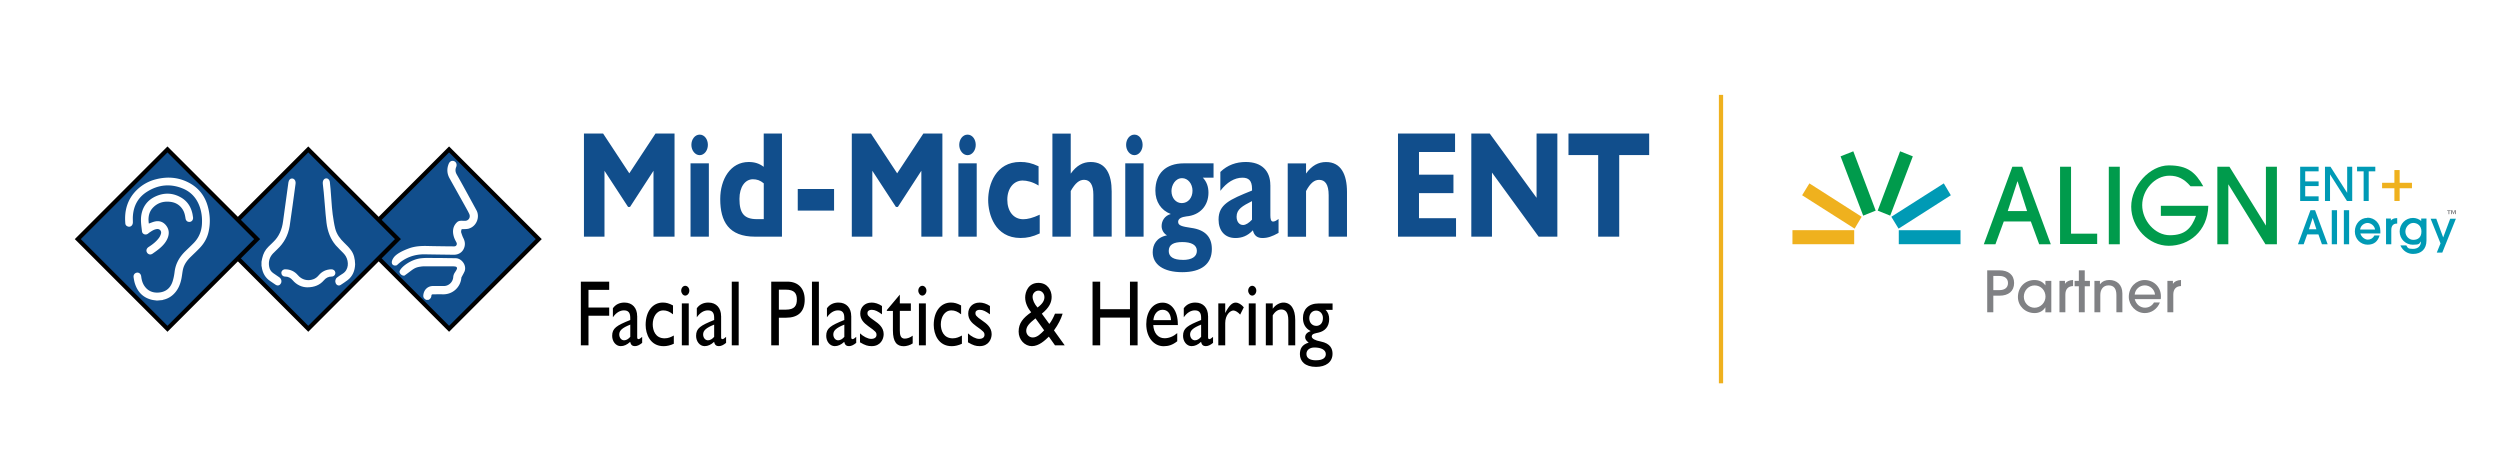 <svg xmlns="http://www.w3.org/2000/svg" id="Greenwich_ENT" data-name="Greenwich ENT" viewBox="0 0 589.22 111.99"><defs><style>.cls-1{fill:#009ab5}.cls-2{fill:#808184}.cls-3{fill:#114e8c}.cls-4{fill:#efb11e}.cls-5{stroke:#000;fill:none;stroke-miterlimit:10}.cls-7{fill:#009b4c}</style></defs><path d="M405.62 22.36v67.98" style="stroke:#efb11e;fill:none;stroke-miterlimit:10"/><path d="M545.64 49.54h-1.09l-2.95 8.03h1.35l.83-2.33h2.64l.83 2.33h1.35l-2.95-7.97v-.05Zm-1.45 4.5.88-2.69.88 2.69h-1.76ZM549.57 49.54h1.24v8.03h-1.24zM552.42 49.54h1.24v8.03h-1.24zM557.96 51.35c-1.66 0-2.95 1.4-2.95 3.21s1.4 3.11 3 3.11 2.38-.83 2.8-2.07v-.1h-1.19c-.31.62-.88.98-1.55.98s-1.5-.57-1.76-1.45h4.71v-.62c0-1.76-1.35-3.11-3.05-3.11v.05Zm-1.71 2.75c.1-.93.98-1.55 1.76-1.55s1.66.67 1.76 1.55h-3.52ZM563.5 51.92v-.41h-1.14v6.06h1.24V54.2c0-.98.47-1.5 1.29-1.5h.1v-1.29h-.1c-.62 0-1.09.21-1.4.57v-.05ZM570.65 52.08c-.47-.41-1.19-.72-1.92-.72-1.76 0-3.16 1.4-3.16 3.21s1.45 3.11 3.11 3.11 1.45-.26 1.92-.78c-.05 1.14-.72 1.76-1.92 1.76s-1.19-.26-1.55-.83h-1.35v.1c.57 1.19 1.66 1.92 2.95 1.92 1.97 0 3.16-1.19 3.16-3.16v-5.18h-1.24v.57Zm-1.87 4.45c-1.04 0-1.86-.93-1.86-1.97s.88-2.02 1.86-2.02 1.92.67 1.92 2.02-.78 1.97-1.92 1.97ZM577.48 51.56l-1.65 4.4-1.61-4.35v-.05h-1.35l2.33 5.8-.88 2.17h1.3l3.16-7.87.05-.1h-1.35z" class="cls-1"/><path d="m480.61 57.57-1.97-5.38h-6.37l-1.97 5.38h-2.74l6.73-18.28h2.33l6.73 18.28h-2.74Zm-5.13-14.81-2.28 6.99h4.56l-2.23-6.99h-.05ZM485.53 57.57V39.29h2.59v15.79h6.16v2.43h-8.75v.05ZM497.02 57.57V39.29h2.59v18.28h-2.59ZM509.29 50.94v-2.43h11.18c-.16 6.06-4.61 9.42-9.32 9.42s-8.85-4.3-8.85-9.22 4.4-9.73 8.85-9.73 6.32 1.66 8.13 4.92h-3c-1.5-1.76-3-2.49-4.97-2.49-3.47 0-6.42 3.37-6.42 6.94s2.95 7.09 6.52 7.09 5.07-1.61 6.16-4.56h-8.23l-.05.05ZM533.94 57.57l-8.75-14.14v14.14h-2.59V39.29h2.85l8.6 13.88V39.29h2.59v18.28h-2.69Z" class="cls-7"/><path d="M422.46 54.25h14.55v3.31h-14.55z" class="cls-4"/><path d="m458.13 43.22-12.37 7.87 1.71 2.8 12.32-7.87-1.66-2.8z" class="cls-1"/><path d="m447.83 35.66-5.28 13.98 2.95 1.19 5.33-13.98-3-1.19zM436.8 35.66l5.28 13.98-2.95 1.19-5.33-13.98 3-1.19z" class="cls-7"/><path d="m426.45 43.22 12.32 7.87-1.66 2.8-12.37-7.87 1.71-2.8z" class="cls-4"/><path d="M447.52 54.25h14.55v3.31h-14.55zM542.12 47.37v-8.08h4.35v1.09h-3.16v2.38h3.16v1.09h-3.16v2.43h3.16v1.09h-4.35ZM553.15 47.37l-3.99-6.27v6.27h-1.19v-8.08h1.29l3.94 6.16v-6.16h1.19v8.08h-1.24ZM557.08 47.37v-6.99h-1.55v-1.09h4.3v1.09h-1.55v6.99h-1.19Z" class="cls-1"/><path d="M564.33 47.37h1.24v-3h2.9v-1.29h-2.9v-3h-1.24v3h-2.9v1.29h2.9v3Z" class="cls-4"/><path d="M577.59 49.54v.16h-.31v.78h-.21v-.78h-.31v-.16h.83Zm1.24 0v.93h-.21v-.78l-.31.78h-.1l-.31-.78v.78h-.21v-.93h.31l.26.62.26-.62h.31ZM468.36 73.6v-9.89h2.87c2.12 0 3.47 1.06 3.47 2.99s-1.32 2.99-3.46 2.99h-1.44v3.9h-1.44Zm2.87-5.22c1.27 0 2.03-.6 2.03-1.67s-.79-1.67-2.04-1.67h-1.42v3.34h1.43ZM482.07 73.6v-1.15h-.03c-.52.88-1.46 1.34-2.51 1.34-2.17 0-3.93-1.63-3.93-3.77 0-2.37 1.7-4.02 3.88-4.02 1.08 0 1.99.4 2.57 1.24h.03V66.2h1.39v7.41h-1.39Zm.03-3.68c0-1.44-1.04-2.65-2.58-2.65-1.39 0-2.53 1.19-2.53 2.65s1.14 2.61 2.53 2.61 2.58-1.2 2.58-2.61ZM485.39 73.6v-7.41h1.3v.67h.03c.33-.5.91-.82 1.88-.87v1.43c-1.2.04-1.82.77-1.82 2.02v4.16h-1.39ZM489.96 73.6v-6.13h-1V66.2h1v-2.49h1.39v2.49h1.22v1.27h-1.22v6.13h-1.39ZM498.81 73.6v-4.04c0-1.56-.61-2.3-1.84-2.3s-1.95.9-1.95 2.29v4.05h-1.39v-7.41h1.3v.79h.03c.55-.71 1.31-.99 2.17-.99 1.78 0 3.09 1.12 3.09 3.17v4.44h-1.39ZM503.13 70.5c.32 1.23 1.3 2.02 2.43 2.02.87 0 1.68-.46 2.11-1.24h1.39c-.58 1.52-1.97 2.51-3.56 2.51-2.09 0-3.77-1.84-3.77-3.82 0-2.34 1.76-3.97 3.73-3.97 2.18 0 3.84 1.68 3.84 3.81 0 .23 0 .44-.04.7h-6.14Zm4.78-1.07c-.11-1.26-1.22-2.17-2.41-2.17s-2.27.9-2.38 2.17h4.79ZM510.83 73.6v-7.41h1.3v.67h.03c.33-.5.91-.82 1.88-.87v1.43c-1.2.04-1.82.77-1.82 2.02v4.16h-1.39Z" class="cls-2"/><path d="m142.15 31.48 6.17 9.37 6.17-9.37h4.49v24.3h-4.96V40.25l-5.53 8.52h-.46l-5.56-8.52v15.53h-4.84v-24.3h4.52ZM167.07 38.5v17.28h-4.32V38.5h4.32Zm-.23-4.35c0 1.32-.86 2.42-1.93 2.42s-1.96-1.1-1.96-2.42.84-2.42 1.96-2.42 1.93 1.1 1.93 2.42ZM184.3 31.48v24.3h-6.34c-6.19 0-8.21-3.56-8.21-8.87 0-4.67 2.42-8.73 6.71-8.73 1.41 0 2.51.36 3.54 1.14v-7.84h4.29Zm-5.9 20.17h1.61v-8.44c-.84-.71-1.64-.96-2.56-.96-1.84 0-3.17 1.82-3.17 4.63 0 3.38 1.09 4.77 4.12 4.77ZM196.58 44.55v5.09h-8.56v-5.09h8.56ZM205.28 31.48l6.17 9.37 6.17-9.37h4.49v24.3h-4.96V40.25l-5.53 8.52h-.46l-5.56-8.52v15.53h-4.84v-24.3h4.52ZM230.2 38.5v17.28h-4.32V38.5h4.32Zm-.23-4.35c0 1.32-.86 2.42-1.93 2.42s-1.96-1.1-1.96-2.42.84-2.42 1.96-2.42 1.93 1.1 1.93 2.42ZM244.78 39.21v4.52c-1.44-.89-2.79-1.18-3.77-1.18-2.07 0-3.6 1.82-3.6 4.52s1.44 4.6 3.75 4.6c1.01 0 2.22-.29 3.89-1.07v4.42c-1.67.78-2.97 1.07-4.52 1.07-6.08 0-7.63-5.67-7.63-8.94 0-3.67 1.79-8.98 7.55-8.98 1.5 0 2.71.25 4.35 1.03ZM262.01 45.12v10.65h-4.32v-9.9c0-2.28-.75-3.49-2.19-3.49-1.12 0-2.07.75-3.14 2.64v10.76h-4.32v-24.3h4.32v9.44c1.35-1.89 2.85-2.74 4.72-2.74 3.57 0 4.93 2.89 4.93 6.95ZM269.53 38.5v17.28h-4.32V38.5h4.32Zm-.23-4.35c0 1.32-.86 2.42-1.93 2.42s-1.96-1.1-1.96-2.42.83-2.42 1.96-2.42 1.93 1.1 1.93 2.42ZM286.04 41.88h-2.54c.92.96 1.32 2.17 1.32 3.53 0 3.06-1.99 5.31-5.19 5.59-1.12.14-1.96.5-1.96 1.28 0 .89.89 1.1 3.08 1.43 3.4.46 4.87 2.24 4.87 4.99 0 3.53-2.48 5.45-6.97 5.45s-6.97-1.85-6.97-4.7c0-1.78.89-3.49 3.37-3.99-.75-.39-1.27-1.25-1.27-2.17 0-1.28.75-2.46 2.16-2.85-2.3-.86-3.63-2.92-3.63-5.49 0-4.1 2.48-6.45 6.71-6.45h7v3.38Zm-7.23 19.38c2.05 0 3.28-.75 3.28-2.14s-1.3-2.07-3.43-2.07c-1.99 0-3.2.57-3.2 2.1 0 1.39 1.12 2.1 3.34 2.1Zm-.29-13.39c1.53 0 2.54-1.28 2.54-2.92s-1.09-2.96-2.45-2.96c-1.61 0-2.51 1.67-2.51 3.03 0 1.67 1.07 2.85 2.42 2.85ZM299.41 43.63v7.13c0 .82.12 1.46.63 1.46.35 0 .72-.18 1.3-.61v3.28c-1.5.85-2.59 1.21-3.8 1.21s-1.96-.57-2.25-1.82c-1.24 1.32-2.59 1.82-4.12 1.82-2.54 0-3.97-1.78-3.97-4.35 0-3.56 2.56-4.7 7.89-6.84v-.39c0-2.03-.86-2.64-2.28-2.64-1.84 0-3.69 1.1-5.19 3.1v-4.45c1.67-1.64 3.75-2.35 5.99-2.35 3.77 0 5.79 2.1 5.79 5.45Zm-6.43 9.4c.63 0 1.35-.46 2.1-1.25V47.4c-2.22 1.14-3.63 1.89-3.63 3.67 0 1.18.63 1.96 1.53 1.96ZM317.47 45.23v10.55h-4.32v-9.76c0-2.6-.86-3.63-2.25-3.63-1.12 0-2.1.78-3.08 2.64v10.76h-4.32V38.51h4.32v2.39c1.38-1.92 2.94-2.71 4.72-2.71 3.51 0 4.93 2.92 4.93 7.05ZM342.94 31.48v4.35h-8.5v5.34h8.12v4.35h-8.12v5.91h8.73v4.35h-13.68v-24.3h13.45ZM351.12 31.48l11.03 15.14V31.48h4.9v24.3h-4.41l-11-15.11v15.11h-4.87v-24.3h4.35ZM388.69 31.48v5.06h-7.06v19.24h-4.96V36.54h-7v-5.06h19.01Z" class="cls-3"/><path d="M143.58 66.38v1.94h-4.88v4.16h4.88v1.94h-4.88v6.97h-1.8V66.38h6.68ZM150.18 74.5v4.97c0 .31.09.46.31.46.17 0 .48-.18.86-.53v1.41c-.62.51-1.17.77-1.71.77-.59 0-.97-.29-1.12-1.01-.72.68-1.47 1.01-2.22 1.01-1.17 0-2.02-1.12-2.02-2.42 0-1.8 1.03-2.44 4.26-3.74v-.55c0-1.23-.51-1.72-1.49-1.72-.9 0-1.82.51-2.6 1.63v-2.13c.64-.9 1.58-1.34 2.73-1.34 1.89 0 2.99 1.3 2.99 3.19Zm-3.06 5.7c.51 0 .99-.31 1.43-.81v-2.88c-1.89.75-2.6 1.39-2.6 2.31 0 .77.48 1.39 1.17 1.39ZM158.62 71.99v2.09c-.83-.66-1.5-.92-2.29-.92-1.63 0-2.49 1.63-2.49 3.28 0 1.41.61 3.3 2.81 3.3.86 0 1.52-.31 2.16-.66v1.94c-.79.37-1.6.57-2.4.57-3.17 0-4.24-2.86-4.24-5 0-3.28 1.71-5.28 4.05-5.28.79 0 1.47.18 2.4.68ZM162.47 68.5c0 .62-.44 1.17-.97 1.17s-.95-.59-.95-1.17.4-1.14.95-1.14.97.53.97 1.14Zm-.14 3.01v9.88h-1.63v-9.88h1.63ZM169.96 74.5v4.97c0 .31.09.46.31.46.17 0 .48-.18.86-.53v1.41c-.62.51-1.17.77-1.71.77-.59 0-.97-.29-1.12-1.01-.72.68-1.47 1.01-2.22 1.01-1.17 0-2.02-1.12-2.02-2.42 0-1.8 1.03-2.44 4.26-3.74v-.55c0-1.23-.51-1.72-1.49-1.72-.9 0-1.82.51-2.6 1.63v-2.13c.64-.9 1.58-1.34 2.73-1.34 1.89 0 2.99 1.3 2.99 3.19Zm-3.07 5.7c.51 0 .99-.31 1.43-.81v-2.88c-1.89.75-2.6 1.39-2.6 2.31 0 .77.48 1.39 1.17 1.39ZM174.1 66.38v15.01h-1.63V66.38h1.63ZM185.59 66.38c2.55 0 4.07 1.61 4.07 4.25 0 2.95-1.67 4.25-4.37 4.25h-1.72v6.51h-1.8V66.38h3.81Zm-2.02 6.6h1.65c2.09 0 2.59-.97 2.59-2.4s-.59-2.31-2.59-2.31h-1.65v4.71ZM193 66.38v15.01h-1.63V66.38H193ZM200.63 74.5v4.97c0 .31.09.46.31.46.17 0 .48-.18.86-.53v1.41c-.62.51-1.17.77-1.71.77-.59 0-.97-.29-1.12-1.01-.72.68-1.47 1.01-2.22 1.01-1.17 0-2.02-1.12-2.02-2.42 0-1.8 1.03-2.44 4.26-3.74v-.55c0-1.23-.51-1.72-1.49-1.72-.9 0-1.82.51-2.6 1.63v-2.13c.64-.9 1.58-1.34 2.73-1.34 1.89 0 2.99 1.3 2.99 3.19Zm-3.06 5.7c.51 0 .99-.31 1.43-.81v-2.88c-1.89.75-2.6 1.39-2.6 2.31 0 .77.48 1.39 1.17 1.39ZM205.38 71.31c.84 0 1.67.26 2.49.81v1.96c-.94-.68-1.63-1.06-2.38-1.06s-1.05.37-1.05.75c0 .48.11.77 1.63 1.8.99.68 2.2 1.58 2.2 3.19 0 1.17-.73 2.82-2.83 2.82-.9 0-1.52-.18-2.75-.9v-2.11c.77.73 1.85 1.3 2.62 1.3.92 0 1.27-.46 1.27-.92 0-.62-.15-.81-1.96-2.09-1.08-.79-1.87-1.61-1.87-2.97 0-1.5 1.1-2.57 2.62-2.57ZM212.04 69.46h.04v2.05h2.6v1.76h-2.6v4.6c0 .99.13 1.94 1.16 1.94.68 0 1.36-.31 1.87-.7v1.83c-.59.42-1.49.66-2.11.66-1.61 0-2.55-.97-2.55-3.72v-4.6h-1.43v-.2l3.03-3.61ZM218.35 68.5c0 .62-.44 1.17-.97 1.17s-.95-.59-.95-1.17.4-1.14.95-1.14.97.53.97 1.14Zm-.14 3.01v9.88h-1.63v-9.88h1.63ZM226.52 71.99v2.09c-.83-.66-1.5-.92-2.29-.92-1.63 0-2.49 1.63-2.49 3.28 0 1.41.61 3.3 2.81 3.3.86 0 1.52-.31 2.16-.66v1.94c-.79.37-1.6.57-2.4.57-3.17 0-4.24-2.86-4.24-5 0-3.28 1.71-5.28 4.05-5.28.79 0 1.47.18 2.4.68ZM230.83 71.31c.84 0 1.67.26 2.49.81v1.96c-.94-.68-1.63-1.06-2.38-1.06s-1.05.37-1.05.75c0 .48.11.77 1.63 1.8.99.68 2.2 1.58 2.2 3.19 0 1.17-.73 2.82-2.83 2.82-.9 0-1.52-.18-2.75-.9v-2.11c.77.73 1.85 1.3 2.62 1.3.92 0 1.27-.46 1.27-.92 0-.62-.15-.81-1.96-2.09-1.08-.79-1.87-1.61-1.87-2.97 0-1.5 1.1-2.57 2.62-2.57ZM243.03 73.6c-.72-.88-1.41-2.11-1.41-3.48s.77-3.45 3.12-3.45c2.17 0 3.12 1.78 3.12 3.28 0 1.34-.55 2.53-2.31 3.98l1.76 2.42c.48-.59.95-1.47 1.34-2.42h1.8c-.38 1.25-1.03 2.55-2.04 3.94l2.53 3.52h-2.29l-1.45-2.05c-.95.92-2.35 2.24-4 2.24s-3.12-1.47-3.12-3.43 1.03-3.21 2.95-4.55Zm.38 5.94c1.03 0 1.91-.88 2.68-1.69l-2.04-2.82c-1.52 1.21-2.18 1.94-2.18 2.95 0 .84.66 1.56 1.54 1.56Zm2.75-9.5c0-.86-.62-1.54-1.41-1.54-.73 0-1.38.62-1.38 1.43s.44 1.74 1.16 2.55c1.16-.84 1.63-1.63 1.63-2.44ZM259.3 66.38v6.49h7.02v-6.49h1.8v15.01h-1.8v-6.54h-7.02v6.54h-1.8V66.38h1.8ZM277.61 76.42v.2h-5.8c.11 1.87 1.12 3.1 2.66 3.1 1.06 0 2.11-.44 2.99-1.21v1.92c-1.08.86-2.04 1.17-3.21 1.17-2.2 0-4.09-1.96-4.09-5.21 0-2.86 1.49-5.06 3.85-5.06 2.05 0 3.59 1.87 3.59 5.1Zm-1.62-.97c-.07-1.52-.77-2.44-2-2.44s-2.05 1.08-2.15 2.44h4.15ZM284.73 74.5v4.97c0 .31.09.46.31.46.17 0 .48-.18.86-.53v1.41c-.62.51-1.17.77-1.71.77-.59 0-.97-.29-1.12-1.01-.72.68-1.47 1.01-2.22 1.01-1.17 0-2.02-1.12-2.02-2.42 0-1.8 1.03-2.44 4.26-3.74v-.55c0-1.23-.51-1.72-1.49-1.72-.9 0-1.82.51-2.6 1.63v-2.13c.64-.9 1.58-1.34 2.73-1.34 1.89 0 2.99 1.3 2.99 3.19Zm-3.07 5.7c.51 0 .99-.31 1.43-.81v-2.88c-1.89.75-2.6 1.39-2.6 2.31 0 .77.48 1.39 1.17 1.39ZM293.15 72.43l-.86 1.72c-.48-.55-1.12-.97-1.58-.97-.81 0-1.94 1.1-1.94 2.95v5.26h-1.63v-9.88h1.63v2.27c.93-1.85 1.69-2.46 2.46-2.46.68 0 1.38.46 1.93 1.12ZM296.1 68.5c0 .62-.44 1.17-.97 1.17s-.95-.59-.95-1.17.4-1.14.95-1.14.97.53.97 1.14Zm-.15 3.01v9.88h-1.63v-9.88h1.63ZM305.27 75.43v5.96h-1.63v-5.92c0-2.05-.81-2.53-1.69-2.53-.75 0-1.49.53-1.98 1.39v7.06h-1.63v-9.88h1.63v1.25c.73-1.01 1.76-1.45 2.51-1.45 1.76 0 2.79 1.5 2.79 4.11ZM314.1 73.03h-1.69c.62.57.86 1.34.86 2.16 0 1.87-1.06 2.86-2.48 3.19-.71.18-1.63.24-1.63.92 0 .51.81.95 2.13 1.19 2.31.46 2.77 1.76 2.77 2.88 0 1.98-1.58 3.1-3.89 3.1-2.6 0-3.8-1.34-3.8-2.99 0-1.23.44-2.24 2.07-2.73-.55-.4-.83-.81-.83-1.25 0-.66.39-1.14 1.3-1.47-1.32-.66-1.82-1.8-1.82-3.08 0-2.02 1.28-3.43 3.72-3.43h3.26v1.52Zm-3.91 11.88c1.47 0 2.29-.51 2.29-1.45 0-1.03-1.14-1.56-2.7-1.56-1.01 0-1.87.53-1.87 1.52s.83 1.5 2.27 1.5Zm0-8.1c.92 0 1.61-.62 1.61-1.87 0-.95-.66-1.74-1.61-1.74s-1.61.77-1.61 1.8c0 1.19.83 1.8 1.61 1.8Z"/><path d="M105.86 35.62 85.12 56.36l20.72 20.72 20.74-20.74-20.72-20.72Zm3.6 28.4c-.12.29-.27.56-.42.83l-.21.39c-.01.02-.03.05-.04.08-.02.04-.05.09-.05.11a4.273 4.273 0 0 1-1.34 2.8c-.82.77-1.9 1.17-3.06 1.14-.62-.02-1.25-.01-1.86 0h-.45c-.33 0-.35.23-.35.3-.03.45-.25.78-.65.98l-.06.03h-.52l-.07-.04c-.55-.34-.69-.66-.58-1.29.21-1.17 1.09-1.93 2.23-1.94h2.62c1.13-.02 2.08-.93 2.17-2.08.03-.4.15-.76.38-1.1.18-.27.36-.53.47-.81.06-.14.05-.27 0-.38-.06-.12-.19-.19-.35-.22-.24-.03-.44-.05-.62-.05h-6.67c-.29 0-.59.02-.89.07-1.58.22-1.78.67-3.82 2.12-.67.1-1.3-.64-1.13-1.08.4-1.02 2.67-2.75 5.06-3.01.91-.1 1.85-.09 2.75-.07h.81c.87 0 1.75.02 2.6.03.66 0 1.34.02 2.01.03.68 0 1.4.45 1.83 1.13.41.65.49 1.4.21 2.06Zm1.14-10.17c-.4.13-.83.14-1.24.15h-.24c-.18 0-.29.02-.32.05 0 0-.05.06-.09.3-.02.12-.05.29-.02.38v.03c.15.45.29.91.5 1.32.38.74.47 1.4.29 2.07-.32 1.2-1.28 1.9-2.55 1.89-2.33-.03-4.62-.06-6.79-.1-2.56-.04-4.78.82-6.59 2.56-.79.34-1.78-.31-.79-1.75.59-.87 1.98-1.59 3.51-2.17 1.57-.6 3.21-.64 4.6-.6 1.39.04 2.81.05 4.18.07.65 0 1.29.01 1.94.02.39 0 .53-.17.61-.32.11-.22.09-.42-.07-.71-.19-.35-.44-.81-.58-1.32-.39-1.39-.12-2.52.8-3.37.18-.17.46-.28.74-.31.24-.02.48-.01.71 0h.42c.4 0 .74-.2.94-.52.2-.33.21-.74.03-1.12-.17-.36-.36-.72-.58-1.11-.75-1.35-1.5-2.7-2.25-4.04l-1.8-3.22c-.62-1.11-.68-2.27-.19-3.45.24-.57.76-.81 1.28-.59.23.1.41.28.5.52.1.26.09.56-.03.85-.25.6-.21 1.16.13 1.76.55.96 1.1 1.95 1.69 3.02 1.08 1.97 2.05 3.75 2.97 5.44.4.73.44 1.67.11 2.5-.34.86-1 1.5-1.83 1.76Z" class="cls-3"/><path d="m84.707 56.355 21.136-21.135 21.135 21.135-21.135 21.136z" class="cls-5"/><path d="M72.67 35.62 51.93 56.36l20.72 20.72 20.74-20.74-20.72-20.72Zm-6.48 31.17c-.25.51-.76.64-1.25.31-.41-.28-.81-.56-1.22-.83-1.15-.75-1.85-1.88-2.05-3.45 0-.04-.03-.08-.04-.12v-1.01c.06-.28.11-.56.17-.84.23-1.06.71-1.95 1.41-2.65.39-.4.79-.79 1.2-1.17 1.33-1.26 2.06-2.91 2.31-4.91.26-2.06.96-7.05 1.25-9.1.09-.61.41-.96.86-.96.41 0 .76.33.83.83.03.2 0 .42-.03.63-.32 2.27-1 7.5-1.36 9.76-.37 2.25-1.39 4.03-2.89 5.44-.35.32-.69.65-1.02 1-.81.85-1.16 1.91-.91 3.19.12.64.46 1.12.93 1.45.48.34.96.65 1.44.99.49.34.64.93.39 1.45Zm11.98-1.61c-.77 0-1.36.32-1.85.9-.92 1.08-2.2 1.64-3.93 1.64-1.21-.02-2.46-.55-3.42-1.68-.47-.55-1.04-.86-1.78-.86-.52 0-.88-.38-.88-.86 0-.49.39-.86.93-.85 1.2.02 2.19.48 2.98 1.4.91 1.07 2.29 1.43 3.61.95.53-.19.94-.52 1.3-.95.76-.9 1.74-1.36 2.92-1.4.52-.02.92.29.98.74.07.51-.31.97-.85.97Zm3.78.83c-.53.41-1.1.77-1.65 1.14-.43.29-.94.11-1.17-.38-.23-.5-.09-1.08.34-1.39.42-.3.84-.6 1.27-.86 1.51-.93 1.48-2.84.79-4.07-.17-.3-.39-.57-.62-.81-.58-.62-1.21-1.17-1.77-1.82-1.25-1.46-1.93-3.27-2.19-5.33-.27-2.08-.57-7.09-.87-9.17-.09-.6.19-1.15.65-1.26.47-.11.92.23 1.01.84.23 1.55.43 6.06.67 7.61.17 1.13.32 2.28.6 3.37.36 1.39 1.17 2.42 2.11 3.33.58.55 1.15 1.13 1.63 1.79.66.89.92 2.01.95 3.29-.05 1.53-.6 2.83-1.75 3.72Z" class="cls-3"/><path d="M51.518 56.354 72.654 35.22l21.135 21.135L72.654 77.49z" class="cls-5"/><path d="M39.48 35.61 18.74 56.35l20.74 20.74 20.74-20.74-20.74-20.74Zm7.64 22.79c-.67.71-1.39 1.38-2.09 2.06-.89.86-1.64 1.82-1.91 3.06-.15.7-.21 1.41-.35 2.12-.3 1.52-.91 2.89-2.1 3.92-.64.55-1.38.91-2.19 1.09-.06.01-.11.05-.17.07l-1.32.12c-.4-.06-.8-.09-1.19-.18-2.08-.5-3.38-1.85-4.02-3.89-.14-.46-.22-.94-.29-1.42-.08-.57.26-1.02.78-1.09.51-.07.94.3 1.01.87.09.77.27 1.5.69 2.16.76 1.19 1.87 1.72 3.22 1.67 1.78-.06 2.97-.97 3.51-2.69.22-.7.36-1.44.45-2.17.23-1.94 1.13-3.51 2.49-4.85.67-.65 1.35-1.29 2-1.95 1.24-1.26 1.88-2.79 1.96-4.57.07-1.41-.08-2.79-.57-4.12-.71-1.92-1.98-3.34-3.83-4.13-2.96-1.26-5.86-.99-8.56.72-2.08 1.32-3.17 3.29-3.32 5.79-.03.46 0 .93 0 1.39 0 .72-.51 1.19-1.13 1.02-.37-.11-.62-.35-.65-.74-.27-3.04.5-5.72 2.7-7.88a9.833 9.833 0 0 1 4.62-2.55c2.75-.68 5.41-.43 7.91.97 2.1 1.18 3.5 2.99 4.17 5.33.58 2.01.68 4.05.22 6.1-.32 1.45-1.03 2.7-2.04 3.77Zm-12.11-6.49c0 .26.04.52.07.78.46-.16.88-.35 1.32-.46 1.05-.26 1.98-.02 2.7.85.7.85.84 1.82.48 2.86-.37 1.05-1.08 1.85-1.89 2.55-.54.47-1.14.88-1.72 1.29-.48.34-1.03.22-1.32-.26-.27-.44-.12-.98.37-1.3.92-.59 1.78-1.25 2.44-2.14.22-.3.4-.67.49-1.04.15-.61-.32-1.11-.92-1.06-.66.06-1.2.42-1.74.78-.17.11-.32.25-.48.36-.52.34-1.26.07-1.34-.57-.15-1.26-.36-2.52-.17-3.79.33-2.12 1.5-3.61 3.37-4.47 1.99-.91 4.01-.87 5.95.23 1.43.81 2.31 2.07 2.7 3.7.08.32.12.64.17.96.09.55-.22 1.03-.71 1.11-.54.08-.96-.22-1.05-.8-.11-.69-.24-1.38-.6-1.99-.7-1.19-1.77-1.81-3.08-1.94-1.57-.16-2.96.25-4.07 1.46-.73.8-1 1.79-.98 2.88Z" class="cls-3"/><path d="m18.337 56.356 21.135-21.135 21.135 21.135-21.135 21.135z" class="cls-5"/></svg>